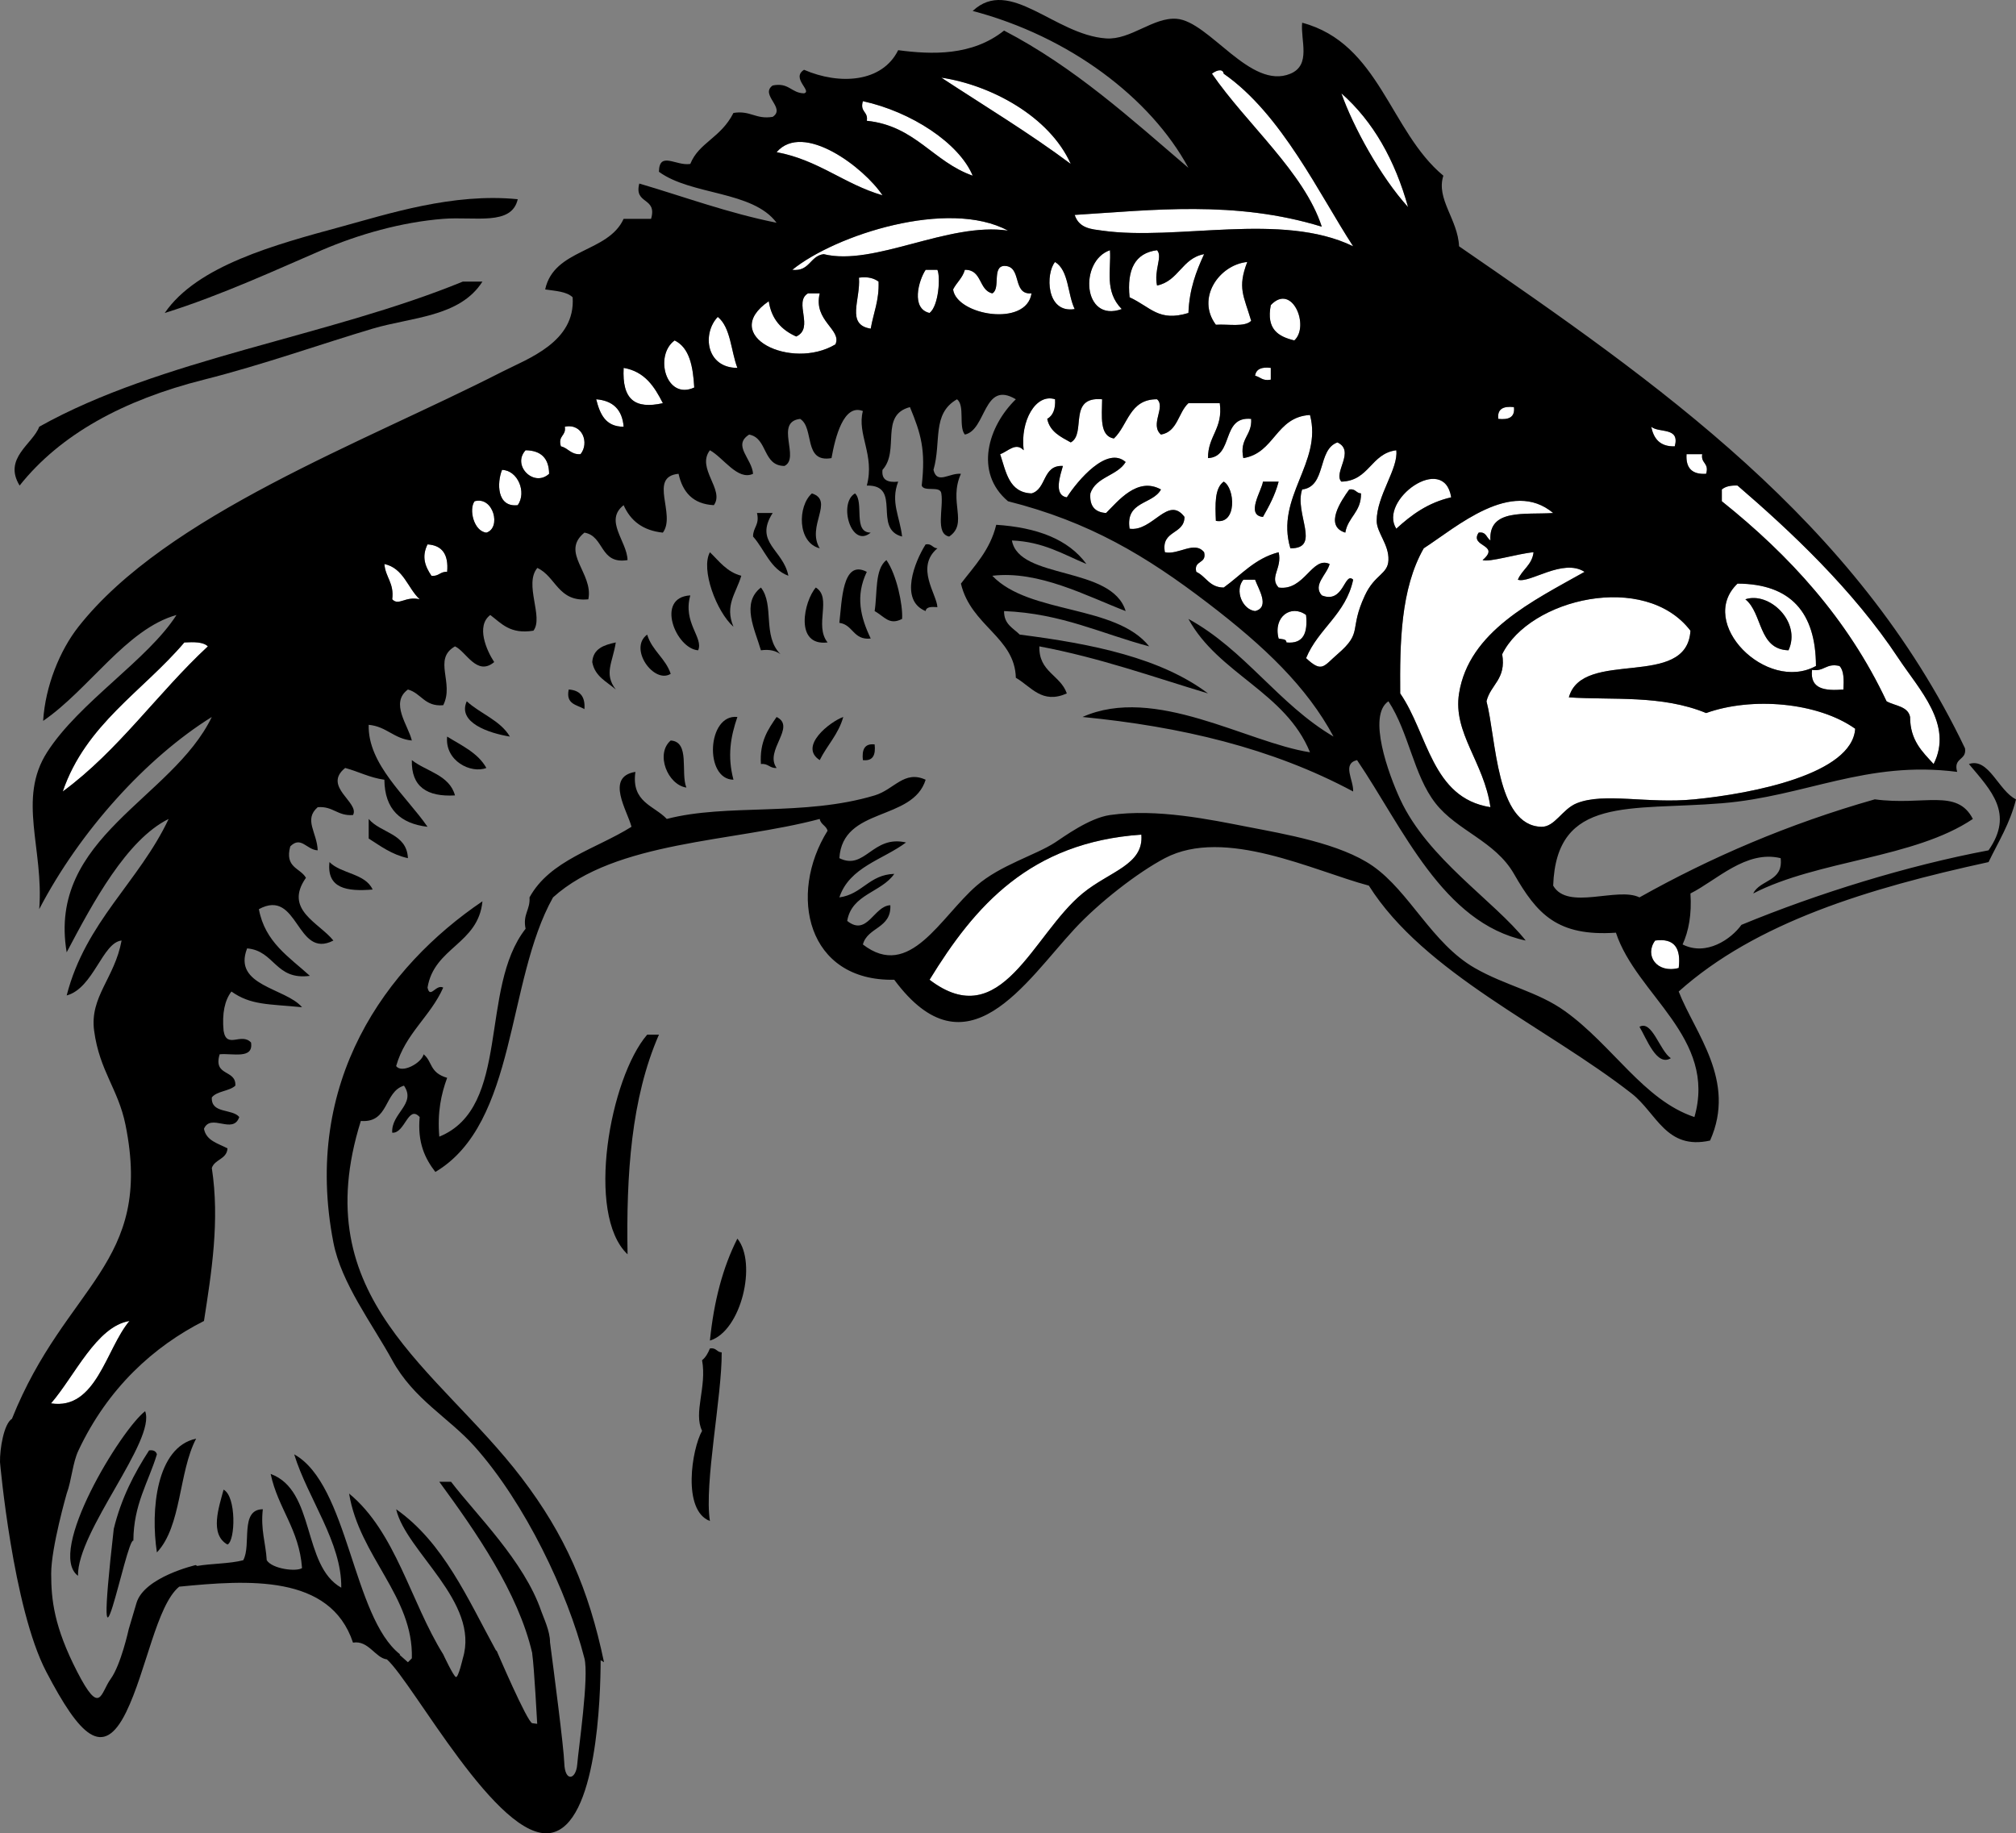<?xml version="1.0"?>
<svg xmlns:rdf="http://www.w3.org/1999/02/22-rdf-syntax-ns#" xmlns="http://www.w3.org/2000/svg" xmlns:cc="http://web.resource.org/cc/" xmlns:xlink="http://www.w3.org/1999/xlink" xmlns:dc="http://purl.org/dc/elements/1.1/" xmlns:svg="http://www.w3.org/2000/svg" id="Layer_1" xml:space="preserve" overflow="visible" viewBox="0 0 246.721 224.356" version="1.1" enable-background="new 0 0 246.721 224.356">
		<rect x="0" y="0" width="246.721" height="224.356" fill="#808080" stroke="none"/>
		<path d="m50.401 202.94l0.481-0.061c-0.174 0.01-0.337 0.02-0.481 0.06z" fill="none"/>
		<path d="m134.88 28.222c9.162 1.299 21.956-2.336 30.721 1.92-4.116-6.297-8.751-16.2-15.841-21.12-0.125-0.747-1.053-0.333-1.439 0 4.235 6.166 11.286 12.072 13.439 18.72-10.62-3.263-20.812-2.023-30.239-1.44 0.54 1.689 2.14 1.746 3.36 1.92z" fill="#fff"/>
		<path d="m115.2 9.501c5.314 3.486 10.802 6.798 15.84 10.56-2.62-5.858-9.84-9.673-15.84-10.56z" fill="#fff"/>
		<path d="m164.16 11.421c1.422 4.053 4.79 10.224 8.16 13.92-1.61-5.752-4.25-10.469-8.16-13.92z" fill="#fff"/>
		<path d="m106.08 14.781c5.942 0.618 8.101 5.02 12.96 6.72-1.654-3.979-7.507-7.829-13.44-9.12-0.4 1.357 0.68 1.244 0.48 2.4z" fill="#fff"/>
		<path d="m95.042 18.622c5.129 0.951 8.251 3.908 12.96 5.28-2.21-3.352-9.68-9.076-12.958-5.28z" fill="#fff"/>
		<path d="m54.242 26.781c3.902-0.308 8.378 0.888 9.12-2.4-7.934-0.804-15.946 1.825-21.6 3.36-8.073 2.192-17.648 4.768-21.6 10.56 6.874-2.137 14.043-5.468 19.2-7.68 4.523-1.94 9.755-3.435 14.88-3.84z"/>
		<path d="m123.36 28.222c-7.312-3.941-21.107 0.509-26.4 4.8 2.152 0.232 2.144-1.697 3.84-1.92 6.18 1.528 15.23-3.957 22.56-2.88z" fill="#fff"/>
		<path d="m135.84 30.622c-3.79 1.295-3.367 8.942 1.44 7.2-2.15-2.169-1.28-4.837-1.44-7.2z" fill="#fff"/>
		<path d="m141.6 30.622c-2.698 0.341-3.707 2.373-3.359 5.76 2.618 1.209 3.546 3.034 7.2 1.92 0.109-2.931 0.959-5.12 1.92-7.2-2.711 0.489-3.106 3.293-5.761 3.84-0.41-1.914 0.72-3.547 0-4.32z" fill="#fff"/>
		<path d="m129.12 32.062c-1.163 1.35-1.142 6.336 2.4 5.76-0.88-1.835-0.7-4.735-2.4-5.76z" fill="#fff"/>
		<path d="m148.8 39.741c1.502-0.098 3.524 0.324 4.32-0.48-0.9-3.058-1.711-4.005-0.479-7.2-3.43 0.336-6.28 4.423-3.84 7.68z" fill="#fff"/>
		<path d="m126.24 35.901c-2.444 0.204-1.086-3.394-3.36-3.36-1.504 0.095-0.401 2.799-1.44 3.36-1.692-0.387-1.23-2.93-3.36-2.88-0.281 0.999-1.009 1.551-1.44 2.4 0.42 3.16 8.98 4.652 9.6 0.48z" fill="#fff"/>
		<path d="m113.28 33.021c-0.877 1.326-1.816 4.751 0.48 5.28 1.121-0.862 1.353-4.417 0.96-5.28h-1.44z" fill="#fff"/>
		<path d="m105.12 33.981c0.214 2.693-1.634 5.757 1.44 6.24 0.327-1.913 1.046-3.434 0.96-5.76-0.56-0.402-1.28-0.633-2.4-0.48z" fill="#fff"/>
		<path d="m24.961 46.461c7.175-1.807 14.388-4.383 20.64-6.24 4.782-1.42 10.681-1.415 13.44-5.76h-2.4c-16.45 6.75-36.972 9.428-51.84 17.76-0.775 2.114-4.453 3.854-2.4 7.2 4.979-6.264 12.711-10.479 22.56-12.96z"/>
		<path d="m100.32 35.901h-1.44c-1.801 1.056 0.823 4.241-1.44 5.28-1.77-0.79-3.029-2.091-3.36-4.32-6.153 4.213 2.767 8.52 8.16 5.28 0.82-1.821-2.748-2.865-1.92-6.24z" fill="#fff"/>
		<path d="m158.4 41.662c1.917-1.744-0.269-7.106-2.88-4.32-0.58 2.985 0.95 3.849 2.88 4.32z" fill="#fff"/>
		<path d="m90.242 45.021c-0.795-2.085-0.808-4.952-2.4-6.24-1.94 2.039-1.43 6.242 2.4 6.24z" fill="#fff"/>
		<path d="m82.562 41.662c-2.53 1.833-1.063 7.362 2.4 5.76-0.149-2.572-0.572-4.869-2.4-5.76z" fill="#fff"/>
		<path d="m76.322 45.021c-0.207 3.912 1.399 5.073 4.8 4.32-1.024-2.016-2.206-3.874-4.8-4.32z" fill="#fff"/>
		<path d="m153.6 45.981c0.649 0.151 0.917 0.683 1.921 0.48v-1.44c-1.09-0.134-1.8 0.116-1.92 0.96z" fill="#fff"/>
		<path d="m170.88 55.102c-3.124 0.396-3.292 3.748-6.72 3.84-1.028-1.094 1.748-3.745-0.48-4.8-2.486 0.873-1.32 5.399-4.319 5.76-0.991 2.923 2.39 7.237-1.44 7.2-1.889-6.263 3.961-10.472 2.4-16.32-4.232 0.248-4.294 4.667-8.16 5.28-0.506-2.426 1.094-2.746 0.96-4.8-3.718-0.357-2.081 4.64-5.28 4.8-0.025-2.745 1.86-3.58 1.44-6.72h-3.84c-1.256 1.145-1.309 3.492-3.36 3.84-1.4-1.229 0.625-3.386-0.48-4.32-3.383-0.023-3.544 3.176-5.279 4.8-1.776-0.304-1.465-2.696-1.44-4.8-4.271-0.379-1.88 4.219-3.84 5.28-1.231-0.688-2.548-1.292-2.88-2.88 0.712-0.408 1.032-1.208 0.96-2.4-2.345-0.765-4.29 2.648-3.84 6.24-0.981-1.025-1.899 0.135-2.88 0.48 0.724 2.156 1.065 4.694 3.84 4.8 1.876-0.524 1.31-3.49 3.84-3.36-0.291 1.056-1.206 3.577 0.48 3.84 1.33-2.061 4.92-6.335 7.2-4.32-1.022 1.697-3.641 1.799-4.319 3.84-0.125 1.565 0.569 2.31 1.92 2.4 1.454-1.436 3.828-4.478 6.72-2.88-1.01 1.87-4.374 1.386-3.84 4.8 2.807 0.411 4.705-4.132 6.72-1.44-0.023 2.216-2.902 1.577-2.399 4.32 1.676 0.364 3.624-1.453 4.8 0 0.357 1.478-1.317 0.922-0.96 2.4 1.204 0.556 1.607 1.913 3.359 1.92 2.143-1.537 3.797-3.563 6.721-4.32 0.467 1.966-1.188 3.075 0 4.32 3.176 0.446 4.081-3.904 6.239-2.88-0.318 1.289-2.107 2.551-0.96 3.84 2.715 1.091 2.756-2.972 3.841-1.92-0.894 4.227-4.266 5.976-5.761 9.6 1.967 1.841 2.141 0.982 3.84-0.48 3.185-2.74 1.355-2.902 3.36-7.2 1.213-2.601 2.808-2.565 2.88-4.32 0.079-1.91-1.438-3.361-1.439-4.8 0-3.097 2.69-6.403 2.4-8.64zm-22.08 8.639c-0.079-1.999-0.166-4.006 0.96-4.8 1.39 0.782 1.65 5.287-0.96 4.8zm5.76-0.479c-2.18-0.216-0.103-3.309 0-4.32h1.92c-0.43 1.651-1.17 2.992-1.92 4.32zm10.08 1.92c-2.642-0.814-0.483-3.94 0.479-5.28 0.775-0.135 0.826 0.454 1.44 0.48 0.05 2.287-1.6 2.879-1.92 4.8z" fill="#fff"/>
		<path d="m72.961 48.861c0.457 1.784 1.114 3.366 3.36 3.36-0.167-2.072-1.287-3.192-3.36-3.36z" fill="#fff"/>
		<path d="m185.28 49.821c-1.256-0.135-2.064 0.175-1.92 1.44 1.26 0.136 2.07-0.175 1.92-1.44z" fill="#fff"/>
		<path d="m69.122 52.222c0.196 1.156-0.877 1.043-0.48 2.4 0.914 0.206 1.206 1.034 2.4 0.96 1.102-1.343 0.264-3.819-1.92-3.36z" fill="#fff"/>
		<path d="m204.96 54.622c0.654-2.415-1.933-1.587-2.88-2.4 0.3 1.46 1.07 2.453 2.88 2.4z" fill="#fff"/>
		<path d="m64.321 55.102c-1.707 1.86 1.02 4.587 2.88 2.88-0.023-1.897-0.983-2.857-2.88-2.88z" fill="#fff"/>
		<path d="m208.8 57.981c0.397-1.356-0.676-1.244-0.479-2.4h-1.92c-0.11 1.71 0.69 2.51 2.4 2.4z" fill="#fff"/>
		<path d="m61.441 57.501c-0.631 1.554-0.663 4.615 1.92 4.32 1.117-1.586 0.008-4.264-1.92-4.32z" fill="#fff"/>
		<path d="m170.88 64.702c1.84-1.681 3.855-3.185 6.721-3.84-0.87-5.499-8.95 0.338-6.72 3.84z" fill="#fff"/>
		<path d="m149.76 58.941c-1.126 0.794-1.039 2.801-0.96 4.8 2.61 0.487 2.35-4.018 0.96-4.8z"/>
		<path d="m154.56 63.262c0.752-1.328 1.49-2.669 1.92-4.32h-1.92c-0.1 1.011-2.18 4.103 0 4.32z"/>
		<path d="m230.88 85.821c1.024 0.576 2.614 0.586 2.88 1.92 0.004 2.876 1.504 4.256 2.881 5.76 2.438-4.831-1.765-9.096-4.32-12.96-5.568-8.42-13.29-15.625-19.68-21.12-0.837-0.036-1.493 0.107-1.921 0.48v1.44c8.27 6.611 15.4 14.366 20.16 24.48z" fill="#fff"/>
		<path d="m165.12 59.901c-0.963 1.34-3.121 4.466-0.479 5.28 0.319-1.92 1.967-2.513 1.92-4.8-0.61-0.026-0.66-0.615-1.44-0.48z"/>
		<path d="m99.361 60.381c-1.752 1.542-1.807 6.017 0.96 6.72-1.673-2.701 1.83-5.814-0.959-6.72z"/>
		<path d="m106.56 65.182c-2.229-0.011-0.769-3.711-1.92-4.8-2.08 1.182-0.47 6.792 1.92 4.8z"/>
		<path d="m58.082 61.341c-0.724 0.964-0.117 3.671 1.44 3.84 1.853-0.564 0.875-4.486-1.44-3.84z" fill="#fff"/>
		<path d="m178.56 84.861c1.206-7.593 9.062-11.333 15.359-14.88-2.658-1.709-6.737 1.468-8.16 0.96 0.517-1.244 1.736-1.785 1.92-3.36-1.928 0.167-5.433 1.265-6.239 0.96 2.282-1.94-1.658-1.59-0.48-3.36 0.943-0.144 0.952 0.648 1.44 0.96-0.249-3.929 4.231-3.128 7.68-3.36-5.105-4.275-11.827 1.729-15.84 4.32-2.844 4.979-2.926 11.613-2.88 17.76 3.402 4.917 3.84 12.8 11.04 13.92-0.78-5.503-4.61-9.079-3.84-13.92z" fill="#fff"/>
		<path d="m96.481 70.461c-0.618-3.208-4.24-4.062-1.92-7.68h-1.92c0.347 1.467-0.491 1.75-0.48 2.88 1.433 1.609 2.099 3.982 4.32 4.8z"/>
		<path d="m121.92 64.222c-0.744 3.096-2.659 5.021-4.32 7.2 1.219 5.173 6.6 6.553 6.72 11.52 1.905 1.111 3.196 3.264 6.24 1.92-0.777-2.263-3.457-2.624-3.36-5.76 7.405 1.394 13.876 3.724 20.64 5.76-5.746-4.333-14.093-6.067-23.04-7.2-0.803-0.798-1.943-1.257-1.92-2.88 7.071 0.289 11.938 2.783 17.76 4.32-4.12-5.16-14.673-3.887-19.2-8.64 5.68-0.681 11.56 2.492 16.32 4.32-1.695-5.57-13.062-3.807-13.92-8.64 3.847 0.153 6.293 1.707 9.12 2.88-2.23-3.052-6.09-4.472-11.04-4.8z"/>
		<path d="m52.321 66.622c-0.742 1.508-0.307 2.678 0.48 3.84 0.908 0.107 1.059-0.541 1.92-0.48 0.19-2.11-0.589-3.251-2.4-3.36z" fill="#fff"/>
		<path d="m114.72 67.102c-0.614-0.026-0.665-0.615-1.44-0.48-1.324 2.082-3.251 6.848 0 8.16 0.081-0.559 0.759-0.521 1.44-0.48-0.07-1.586-2.74-4.881 0-7.2z"/>
		<path d="m86.881 67.582c-1.152 2.082 0.806 7.294 2.88 9.12-1.103-2.655 0.323-4.074 0.96-6.24-1.776-0.463-2.7-1.781-3.84-2.88z"/>
		<path d="m110.4 75.741c0.114-1.662-0.665-5.429-1.92-7.2-1.441 1.119-1.093 4.026-1.44 6.24 1.24 0.705 1.79 1.77 3.36 0.96z"/>
		<path d="m47.042 69.021c0.122 1.639 1.214 2.306 0.96 4.32 0.803 0.848 1.608-0.426 3.36 0-1.487-1.393-1.959-3.801-4.32-4.32z" fill="#fff"/>
		<path d="m106.56 78.142c-1.245-2.608-1.901-5.197-0.48-8.16-3.012-1.579-3.037 3.572-3.36 6.24 1.7 0.223 1.69 2.152 3.84 1.92z"/>
		<path d="m152.16 70.941c-1.094 1.334-0.105 3.66 1.439 3.84 1.888-0.461 0.363-2.795 0-3.84h-1.44z" fill="#fff"/>
		<path d="m212.64 71.421c-5.023 4.795 3.545 13.401 9.6 10.08-0.02-6.537-3.07-10.051-9.6-10.08zm6.24 8.161c-3.732-0.107-3.143-4.537-5.279-6.24 2.91-0.98 6.89 2.753 5.28 6.24z" fill="#fff"/>
		<path d="m93.122 79.582c1.113-0.153 1.843 0.077 2.4 0.48-2.258-2.242-0.715-6.025-2.4-8.16-2.449 1.903-0.748 5.103 0 7.68z"/>
		<path d="m99.841 71.901c-1.45 1.65-2.66 7.208 1.44 6.72-1.673-2.096 0.58-5.469-1.439-6.72z"/>
		<path d="m85.441 79.582c0.686-1.547-1.91-3.369-0.96-6.72-4.312 0.238-1.772 6.537 0.96 6.72z"/>
		<path d="m207.36 97.821c7.122-0.697 19.31-3.09 19.68-8.64-4.583-3.251-12.656-3.927-18.24-1.92-5.442-2.248-11.44-1.562-16.8-1.92 1.649-6.03 14.454-0.906 14.88-8.16-5.585-7.288-19.699-3.923-23.04 2.88 0.519 3.079-1.426 3.694-1.92 5.76 1.203 4.562 1.158 15.23 6.721 15.36 1.64 0.038 2.54-2.163 4.319-2.88 3.38-1.358 8.61 0.088 14.4-0.479z" fill="#fff"/>
		<path d="m213.6 73.341c2.137 1.704 1.547 6.133 5.279 6.24 1.61-3.486-2.37-7.219-5.28-6.24z"/>
		<path d="m159.84 75.262c-1.811-1.342-4.063 0.194-3.359 2.88 0.372 0.107 0.946 0.013 0.96 0.48 2.13 0.211 2.61-1.228 2.4-3.36z" fill="#fff"/>
		<path d="m82.082 82.461c-0.642-1.918-2.285-2.835-2.88-4.8-2.321 1.693 0.836 6.088 2.88 4.8z"/>
		<path d="m22.562 78.622c-5.07 5.97-12.068 10.012-14.88 18.24 6.826-5.013 11.619-12.061 17.76-17.76-0.568-0.553-1.697-0.544-2.88-0.48z" fill="#fff"/>
		<path d="m72.481 81.021c0.315 1.765 1.77 2.391 2.88 3.36-1.491-1.939-0.377-3.312 0-5.76-1.451 0.309-2.77 0.751-2.88 2.4z"/>
		<path d="m225.6 84.381c0.062-1.183 0.072-2.312-0.48-2.88-1.665-0.385-1.845 0.715-3.36 0.48-0.28 2.362 1.58 2.582 3.84 2.4z" fill="#fff"/>
		<path d="m69.602 84.381c-0.393 1.833 1.021 1.858 1.92 2.4 0.124-1.565-0.57-2.31-1.92-2.4z"/>
		<path d="m57.122 85.821c-1.171 2.604 2.706 3.903 5.28 4.32-1.193-2.007-3.614-2.786-5.28-4.32z"/>
		<path d="m89.762 95.421c-0.762-2.886-0.357-5.245 0.48-7.68-3.715-0.395-4.076 7.642-0.48 7.68z"/>
		<path d="m95.042 87.742c-1.047 1.513-2.099 3.021-1.92 5.76 0.908-0.107 1.059 0.541 1.92 0.48-1.546-2.125 2.458-5.028 0-6.24z"/>
		<path d="m100.32 93.021c0.899-1.82 2.289-3.151 2.88-5.28-1.63 0.578-5.492 3.606-2.88 5.28z"/>
		<path d="m59.521 93.981c-1.028-1.852-3.023-2.737-4.8-3.84-0.297 2.99 2.926 4.572 4.8 3.84z"/>
		<path d="m84.001 96.381c-0.737-1.823 0.488-5.608-1.92-5.76-1.902 1.634-0.371 5.429 1.92 5.76z"/>
		<path d="m105.6 93.021c1.265 0.145 1.575-0.665 1.44-1.92-1.26-0.144-1.57 0.665-1.44 1.92z"/>
		<path d="m55.682 97.341c-0.682-2.518-3.486-2.914-5.28-4.32-0.088 3.288 1.887 4.513 5.28 4.32z"/>
		<path d="m45.122 100.22v2.4c1.468 0.932 2.831 1.969 4.8 2.4-0.138-3.06-3.348-3.05-4.8-4.8z"/>
		<path d="m113.76 119.9c8.8 6.714 12.608-5.535 18.72-10.56 3.319-2.729 7.514-3.495 7.199-7.2-13.62 0.94-20.39 8.73-25.92 17.76z" fill="#fff"/>
		<path d="m45.602 108.86c-0.894-1.985-3.847-1.913-5.28-3.36-0.359 3.24 2.136 3.62 5.28 3.36z"/>
		<path d="m202.56 115.1c-1.342 1.812 0.193 4.063 2.88 3.36 0.29-2.36-0.46-3.69-2.88-3.36z" fill="#fff"/>
		<path d="m204.48 129.5c-1.361-0.895-2.302-4.72-3.84-3.841 0.86 1.4 2.1 4.92 3.84 3.84z"/>
		<path d="m79.202 126.62c-4.549 5.28-7.585 21.986-2.4 26.881-0.171-9.737 0.438-19.097 3.84-26.881h-1.44z"/>
		<path d="m86.881 164.06c3.844-1.173 5.797-9.503 3.36-12.479-1.78 3.5-2.879 7.68-3.36 12.48z"/>
		<path d="m6.242 171.74c5.544 0.862 6.727-6.682 9.6-10.08-4.032 0.65-6.692 6.72-9.6 10.08z" fill="#fff"/>
		<path d="m86.881 165.02c-0.232 0.567-0.512 1.088-0.96 1.44 0.605 3.297-1.086 6.411 0 8.64-1.255 2.223-2.464 9.733 0.96 11.04-0.726-4.541 1.492-15.333 1.44-20.64-0.613-0.02-0.664-0.61-1.44-0.48z"/>
		<path d="m17.762 172.7c-2.941 2.245-12.124 17.241-8.218 20.146-0.099-5.48 9.585-16.57 8.218-20.15z"/>
		<path d="m19.202 189.98c3.036-3.204 2.651-9.829 4.8-13.92-4.892 1.03-5.585 8.81-4.8 13.92z"/>
		<path d="m18.242 177.5c-1.825 2.814-3.409 5.87-4.32 9.6-2.69 23.743 1.551 1.009 2.4 1.44 0.025-4.455 1.837-7.124 2.88-10.561-0.106-0.37-0.403-0.56-0.96-0.48z"/>
		<path d="m27.361 182.3c-0.553 2.097-1.761 5.469 0.48 6.72 0.975-0.45 1.097-5.91-0.48-6.72z"/>
		<path d="m106.56 40.222c0.327-1.913 1.046-3.434 0.96-5.76-0.557-0.403-1.287-0.633-2.4-0.48 0.22 2.692-1.63 5.757 1.44 6.24z" fill="none"/>
		<path d="m113.76 38.301c1.121-0.862 1.353-4.417 0.96-5.28h-1.44c-0.88 1.327-1.82 4.751 0.48 5.28z" fill="none"/>
		<path d="m126.24 35.901c-2.444 0.204-1.086-3.394-3.36-3.36-1.504 0.095-0.401 2.799-1.44 3.36-1.692-0.387-1.23-2.93-3.36-2.88-0.281 0.999-1.009 1.551-1.44 2.4 0.42 3.16 8.98 4.652 9.6 0.48z" fill="none"/>
		<path d="m153.6 74.781c1.888-0.461 0.363-2.795 0-3.84h-1.439c-1.09 1.334-0.1 3.66 1.44 3.84z" fill="none"/>
		<path d="m123.36 28.222c-7.312-3.941-21.107 0.509-26.4 4.8 2.152 0.232 2.144-1.697 3.84-1.92 6.18 1.528 15.23-3.957 22.56-2.88z" fill="none"/>
		<path d="m164.16 11.421c1.422 4.053 4.79 10.224 8.16 13.92-1.61-5.752-4.25-10.469-8.16-13.92z" fill="none"/>
		<path d="m153.6 45.981c0.649 0.151 0.917 0.683 1.921 0.48v-1.44c-1.09-0.134-1.8 0.116-1.92 0.96z" fill="none"/>
		<path d="m158.4 41.662c1.917-1.744-0.269-7.106-2.88-4.32-0.58 2.985 0.95 3.849 2.88 4.32z" fill="none"/>
		<path d="m156.48 78.142c0.372 0.107 0.946 0.013 0.96 0.48 2.132 0.211 2.612-1.228 2.399-3.36-1.81-1.342-4.06 0.194-3.36 2.88z" fill="none"/>
		<path d="m135.84 30.622c-3.79 1.295-3.367 8.942 1.44 7.2-2.15-2.169-1.28-4.837-1.44-7.2z" fill="none"/>
		<path d="m148.8 39.741c1.502-0.098 3.524 0.324 4.32-0.48-0.9-3.058-1.711-4.005-0.479-7.2-3.43 0.336-6.28 4.423-3.84 7.68z" fill="none"/>
		<path d="m141.6 30.622c-2.698 0.341-3.707 2.373-3.359 5.76 2.618 1.209 3.546 3.034 7.2 1.92 0.109-2.931 0.959-5.12 1.92-7.2-2.711 0.489-3.106 3.293-5.761 3.84-0.41-1.914 0.72-3.547 0-4.32z" fill="none"/>
		<path d="m225.6 84.381c0.062-1.183 0.072-2.312-0.48-2.88-1.665-0.385-1.845 0.715-3.36 0.48-0.28 2.362 1.58 2.582 3.84 2.4z" fill="none"/>
		<path d="m230.88 85.821c1.024 0.576 2.614 0.586 2.88 1.92 0.004 2.876 1.504 4.256 2.881 5.76 2.438-4.831-1.765-9.096-4.32-12.96-5.568-8.42-13.29-15.625-19.68-21.12-0.837-0.036-1.493 0.107-1.921 0.48v1.44c8.27 6.611 15.4 14.366 20.16 24.48z" fill="none"/>
		<path d="m22.562 78.622c-5.07 5.97-12.068 10.012-14.88 18.24 6.826-5.013 11.619-12.061 17.76-17.76-0.568-0.553-1.697-0.544-2.88-0.48z" fill="none"/>
		<path d="m212.64 71.421c-5.023 4.795 3.545 13.401 9.6 10.08-0.02-6.537-3.07-10.051-9.6-10.08z" fill="none"/>
		<path d="m171.36 84.861c3.402 4.917 3.84 12.8 11.04 13.92-0.776-5.503-4.609-9.08-3.84-13.92 1.206-7.593 9.062-11.333 15.359-14.88-2.658-1.709-6.737 1.468-8.16 0.96 0.517-1.244 1.736-1.785 1.92-3.36-1.928 0.167-5.433 1.265-6.239 0.96 2.282-1.94-1.658-1.59-0.48-3.36 0.943-0.144 0.952 0.648 1.44 0.96-0.249-3.929 4.231-3.128 7.68-3.36-5.105-4.275-11.827 1.729-15.84 4.32-2.84 4.98-2.92 11.614-2.88 17.76z" fill="none"/>
		<path d="m170.88 55.102c-3.124 0.396-3.292 3.748-6.72 3.84-1.028-1.094 1.748-3.745-0.48-4.8-2.486 0.873-1.32 5.399-4.319 5.76-0.991 2.923 2.39 7.237-1.44 7.2-1.889-6.263 3.961-10.472 2.4-16.32-4.232 0.248-4.294 4.667-8.16 5.28-0.506-2.426 1.094-2.746 0.96-4.8-3.718-0.357-2.081 4.64-5.28 4.8-0.025-2.745 1.86-3.58 1.44-6.72h-3.84c-1.256 1.145-1.309 3.492-3.36 3.84-1.4-1.229 0.625-3.386-0.48-4.32-3.383-0.023-3.544 3.176-5.279 4.8-1.776-0.304-1.465-2.696-1.44-4.8-4.271-0.379-1.88 4.219-3.84 5.28-1.231-0.688-2.548-1.292-2.88-2.88 0.712-0.408 1.032-1.208 0.96-2.4-2.345-0.765-4.29 2.648-3.84 6.24-0.981-1.025-1.899 0.135-2.88 0.48 0.724 2.156 1.065 4.694 3.84 4.8 1.876-0.524 1.31-3.49 3.84-3.36-0.291 1.056-1.206 3.577 0.48 3.84 1.33-2.061 4.92-6.335 7.2-4.32-1.022 1.697-3.641 1.799-4.319 3.84-0.125 1.565 0.569 2.31 1.92 2.4 1.454-1.436 3.828-4.478 6.72-2.88-1.01 1.87-4.374 1.386-3.84 4.8 2.807 0.411 4.705-4.132 6.72-1.44-0.023 2.216-2.902 1.577-2.399 4.32 1.676 0.364 3.624-1.453 4.8 0 0.357 1.478-1.317 0.922-0.96 2.4 1.204 0.556 1.607 1.913 3.359 1.92 2.143-1.537 3.797-3.563 6.721-4.32 0.467 1.966-1.188 3.075 0 4.32 3.176 0.446 4.081-3.904 6.239-2.88-0.318 1.289-2.107 2.551-0.96 3.84 2.715 1.091 2.756-2.972 3.841-1.92-0.894 4.227-4.266 5.976-5.761 9.6 1.967 1.841 2.141 0.982 3.84-0.48 3.185-2.74 1.355-2.902 3.36-7.2 1.213-2.601 2.808-2.565 2.88-4.32 0.079-1.91-1.438-3.361-1.439-4.8 0-3.097 2.69-6.403 2.4-8.64z" fill="none"/>
		<path d="m170.88 64.702c1.84-1.681 3.855-3.185 6.721-3.84-0.87-5.499-8.95 0.338-6.72 3.84z" fill="none"/>
		<path d="m208.8 57.981c0.397-1.356-0.676-1.244-0.479-2.4h-1.92c-0.11 1.71 0.69 2.51 2.4 2.4z" fill="none"/>
		<path d="m204.96 54.622c0.654-2.415-1.933-1.587-2.88-2.4 0.3 1.46 1.07 2.453 2.88 2.4z" fill="none"/>
		<path d="m183.84 80.062c0.519 3.079-1.426 3.694-1.92 5.76 1.203 4.562 1.158 15.23 6.721 15.36 1.64 0.038 2.54-2.163 4.319-2.88 3.374-1.359 8.612 0.087 14.4-0.48 7.122-0.697 19.31-3.09 19.68-8.64-4.583-3.251-12.656-3.927-18.24-1.92-5.442-2.248-11.44-1.562-16.8-1.92 1.649-6.03 14.454-0.906 14.88-8.16-5.58-7.286-19.7-3.921-23.04 2.882z" fill="none"/>
		<path d="m185.28 49.821c-1.256-0.135-2.064 0.175-1.92 1.44 1.26 0.136 2.07-0.175 1.92-1.44z" fill="none"/>
		<path d="m54.722 69.981c0.189-2.11-0.59-3.25-2.4-3.36-0.742 1.508-0.307 2.678 0.48 3.84 0.907 0.108 1.058-0.541 1.92-0.48z" fill="none"/>
		<path d="m134.88 28.222c9.162 1.299 21.956-2.336 30.721 1.92-4.116-6.297-8.751-16.2-15.841-21.12-0.125-0.747-1.053-0.333-1.439 0 4.235 6.166 11.286 12.072 13.439 18.72-10.62-3.263-20.812-2.023-30.239-1.44 0.54 1.689 2.14 1.746 3.36 1.92z" fill="none"/>
		<path d="m48.001 73.341c0.803 0.848 1.608-0.426 3.36 0-1.486-1.393-1.958-3.801-4.32-4.32 0.122 1.639 1.214 2.307 0.96 4.32z" fill="none"/>
		<path d="m63.361 61.821c1.117-1.586 0.007-4.264-1.92-4.32-0.63 1.555-0.663 4.615 1.92 4.32z" fill="none"/>
		<path d="m59.521 65.182c1.854-0.565 0.876-4.487-1.44-3.84-0.724 0.964-0.117 3.671 1.44 3.84z" fill="none"/>
		<path d="m67.202 57.981c-0.024-1.896-0.984-2.856-2.88-2.88-1.707 1.861 1.019 4.587 2.88 2.88z" fill="none"/>
		<path d="m202.56 115.1c-1.342 1.812 0.193 4.063 2.88 3.36 0.29-2.36-0.46-3.69-2.88-3.36z" fill="none"/>
		<path d="m185.28 106.94c-2.31-4.023-6.968-5.269-9.601-8.64-2.699-3.457-3.232-8.615-5.76-12.48-2.604 1.742 0.013 8.917 1.44 12 3.38 7.3 11.508 12.413 15.359 17.28-10.171-2.15-15.016-13.784-20.64-22.08-1.875 0.452-0.408 2.421-0.479 3.84-9.941-5.331-21.126-7.949-33.12-9.12 8.852-3.948 20.134 3.141 27.84 4.32-3.014-7.387-11.212-9.589-14.88-16.32 6.925 3.795 11.01 10.43 17.76 14.4-3.279-6.101-8.431-11.018-15.36-16.32-7.584-5.803-14.527-9.971-24.479-12.48-4.205-3.552-2.395-9.229 0.96-12.48-3.995-2.383-3.586 3.766-6.24 4.32-0.798-0.962 0.04-3.561-0.96-4.32-3.117 1.781-1.882 5.197-2.88 8.64 0.437 1.823 1.929 0.351 3.36 0.48-1.561 3.439 0.938 6.068-1.44 7.68-1.74-0.34-0.662-3.499-0.96-5.28-0.123-0.997-2.109-0.131-2.4-0.96 0.501-4.384-0.09-6.326-1.44-9.6-3.755 0.976-1.2 5.301-3.36 7.68-0.145 1.265 0.665 1.575 1.92 1.44-0.958 2.51 0.188 4.209 0.48 6.72-3.652-0.934 0.054-6.326-4.32-6.24 1.009-3.729-1.234-6.272-0.48-9.12-2.361-0.929-3.387 3.222-3.84 5.76-3.493 0.612-2.06-3.701-3.84-4.8-3.181 0.376 0.046 4.819-1.92 5.76-2.701-0.02-2.026-3.414-4.32-3.84-2.084 1.327 0.351 2.932 0.48 4.8-1.881 0.88-3.632-1.983-5.28-2.88-1.704 2.21 1.851 4.843 0.48 6.72-2.584-0.135-3.822-1.618-4.32-3.84-3.741 0.358-0.263 4.986-1.92 7.2-2.465-0.255-3.969-1.472-4.8-3.36-2.417 1.895 0.417 4.395 0.48 6.72-3.439 0.559-2.809-2.952-5.28-3.36-2.991 2.438 1.142 4.966 0.48 8.16-3.725 0.365-3.938-2.782-6.24-3.84-1.674 1.998 0.802 6.024-0.48 7.68-2.861 0.461-3.91-0.891-5.28-1.92-1.78 1.339-0.452 4.35 0.48 5.76-2.134 1.79-3.451-1.331-4.8-1.92-2.755 1.575-0.044 4.467-1.44 7.2-2.286 0.207-2.681-1.479-4.32-1.92-2.236 1.636 0.048 4.391 0.48 6.24-2.198-0.202-3.082-1.718-5.28-1.92-0.138 4.82 4.644 8.765 7.2 12.48-3.291-0.39-5.248-2.112-5.28-5.76-1.826-0.254-3.158-1.002-4.8-1.44-2.82 2.277 1.81 4.22 0.96 5.76-1.909 0.148-2.411-1.109-4.32-0.96-1.752 1.531-0.079 3.079 0 5.28-1.355-0.049-2.039-1.809-3.36-0.48-0.705 2.625 1.225 2.616 1.92 3.84-2.744 3.913 1.606 5.484 3.36 7.68-4.576 2.357-4.256-6.485-9.12-3.84 0.748 4.052 3.73 5.869 6.24 8.16-4.248 0.568-4.284-3.076-7.68-3.36-1.801 4.601 4.715 4.826 6.72 7.2-4.163-0.408-6.248-0.235-8.64-1.92-0.83 1.09-1.158 2.682-0.96 4.8 0.374 2.287 2.17 0.169 3.36 1.439 0.321 2.081-2.228 1.293-3.84 1.44-0.833 2.753 2.031 1.81 1.92 3.84-0.745 0.694-2.24 0.641-2.88 1.44-0.106 2.026 2.494 1.346 3.36 2.399-0.762 2.21-3.483-0.523-4.32 1.44 0.279 1.48 1.735 1.784 2.88 2.399-0.09 1.35-1.566 1.314-1.92 2.4 0.991 6.456-0.046 12.826-0.96 18.72-6.162 3.117-11.756 8.199-15.36 15.841-0.729 1.546-0.825 3.616-1.44 5.279 0 0-1.899 6.601-1.899 9.793s0.348 6.504 3.185 12.018c2.837 5.513 2.838 2.611 4.099 0.87 1.26-1.741 2.208-6.094 2.208-6.094s0 0 0.946-3.192 7.251-4.643 7.251-4.643 0.073 0.041 0.178 0.106c1.803-0.308 3.958-0.264 5.633-0.698 1.04-1.84-0.458-6.218 2.4-6.24-0.287 2.527 0.356 4.124 0.48 6.24 0.665 1.061 3.603 1.438 4.32 0.96-0.348-4.772-2.947-7.292-3.84-11.52 5.512 2.008 3.829 11.211 8.64 13.92 0.08-5.523-4.104-10.935-5.76-16.32 6.652 3.7 7.132 19.916 12.96 24.48-0.024 0.02-0.045 0.03-0.069 0.048l1.028 0.915 0.48-0.483c0.206-7.588-6.418-12.444-7.68-20.16 5.71 4.689 7.529 13.271 11.52 19.681 0 0 1.255 2.695 1.556 2.771s0.844-2.291 0.844-2.291c2.105-6.896-6.973-13.067-8.16-18.24 5.785 4.062 8.75 10.941 12.231 17.305l0.058-0.013s3.767 8.815 4.37 8.891 0.603 0.075 0.603 0.075-0.377-7.007-0.603-8.514c-0.007-0.047-0.005-0.092-0.007-0.138-1.721-7.437-6.939-14.914-11.371-20.966h1.44c3.052 4 8.925 9.674 11.04 15.84 0.256 0.746 1.08 2.431 1.067 3.789 0.419 3.171 1.687 12.862 1.749 14.81 0.075 2.336 1.431 2.035 1.582 0.151s1.461-10.761 0.881-12.99c-2.066-8.078-7.248-18.982-13.44-25.92-3.166-3.547-7.445-5.749-10.08-10.56-2.436-4.447-6.227-9.396-7.2-14.4-3.828-19.693 6.431-33.76 18.24-41.76-0.508 5.252-5.905 5.614-6.72 10.56 0.316 1.438 1.026-0.459 1.92 0-1.571 3.55-4.632 5.608-5.76 9.601 0.683 0.96 3.122-0.367 3.36-1.44 1.101 0.892 0.695 2.251 2.88 2.88-0.73 1.99-1.215 4.226-0.96 7.2 8.815-3.586 4.836-18.152 10.56-25.44-0.369-1.809 0.586-2.294 0.48-3.84 2.494-4.546 8.154-5.926 12.48-8.64-0.493-1.954-3.25-6.117 0.48-6.72-0.534 3.734 2.291 4.109 3.84 5.76 7.363-1.926 16.734-0.266 25.44-2.88 2.404-0.722 3.598-3.125 6.24-1.92-1.592 5.128-10.163 3.278-10.56 9.6 3.141 1.561 4.058-2.879 8.16-1.92-2.839 2.12-6.923 2.997-8.16 6.72 2.818-0.381 3.621-2.779 6.72-2.88-1.561 2.279-5.212 2.468-5.76 5.76 2.458 1.956 3.256-1.847 5.28-1.92 0.134 2.854-2.787 2.653-3.36 4.8 5.73 4.433 9.484-3.352 13.92-7.199 2.898-2.515 7.181-3.714 9.6-5.28 1-0.648 4.158-2.994 6.72-3.36 5.743-0.822 12.326 0.57 16.801 1.44 4.525 0.88 11.392 2.034 15.359 4.8 4.509 3.143 7.238 9.472 12.48 12.48 3.778 2.168 7.71 2.891 11.04 5.279 5.868 4.212 9.629 10.887 15.84 12.96 2.804-9.729-7.094-14.952-9.601-22.56-7.2 0.46-9.67-2.32-12.48-7.22z" fill="none"/>
		<path d="m8.162 182.78c-0.791-0.406-1.613-0.781-2.442-1.149l2.442 1.15z" fill="none"/>
		<path d="m15.841 161.66c-4.031 0.651-6.691 6.718-9.6 10.08 5.545 0.86 6.727-6.68 9.6-10.08z" fill="none"/>
		<path d="m113.76 119.9c8.8 6.714 12.608-5.535 18.72-10.56 3.319-2.729 7.514-3.495 7.199-7.2-13.62 0.94-20.39 8.73-25.92 17.76z" fill="none"/>
		<path d="m115.2 9.501c5.314 3.486 10.802 6.798 15.84 10.56-2.62-5.858-9.84-9.673-15.84-10.56z" fill="none"/>
		<path d="m95.042 18.622c5.129 0.951 8.251 3.908 12.96 5.28-2.21-3.352-9.68-9.076-12.958-5.28z" fill="none"/>
		<path d="m68.642 54.622c0.914 0.206 1.206 1.034 2.4 0.96 1.102-1.342 0.264-3.818-1.92-3.36 0.196 1.156-0.877 1.043-0.48 2.4z" fill="none"/>
		<path d="m102.24 42.142c0.821-1.822-2.75-2.865-1.92-6.24h-1.44c-1.801 1.056 0.823 4.241-1.44 5.28-1.77-0.79-3.029-2.091-3.36-4.32-6.152 4.213 2.769 8.519 8.16 5.28z" fill="none"/>
		<path d="m129.12 32.062c-1.163 1.35-1.142 6.336 2.4 5.76-0.88-1.835-0.7-4.735-2.4-5.76z" fill="none"/>
		<path d="m106.08 14.781c5.942 0.618 8.101 5.02 12.96 6.72-1.654-3.979-7.507-7.829-13.44-9.12-0.4 1.357 0.68 1.244 0.48 2.4z" fill="none"/>
		<path d="m90.242 45.021c-0.795-2.085-0.808-4.952-2.4-6.24-1.94 2.039-1.43 6.242 2.4 6.24z" fill="none"/>
		<path d="m81.122 49.341c-1.024-2.016-2.206-3.874-4.8-4.32-0.207 3.913 1.399 5.073 4.8 4.32z" fill="none"/>
		<path d="m76.322 52.222c-0.168-2.073-1.288-3.193-3.36-3.36 0.456 1.783 1.114 3.365 3.36 3.36z" fill="none"/>
		<path d="m84.961 47.421c-0.148-2.572-0.571-4.869-2.4-5.76-2.53 1.834-1.063 7.362 2.4 5.76z" fill="none"/>
		<path d="m246.72 97.821c-2.124-1.018-3.341-5.158-5.76-4.32 2.717 3.238 5.542 6.049 2.4 10.56-9.891 1.86-20.909 5.264-30.24 9.12-1.249 1.742-4.3 3.867-7.2 2.399 0.749-1.65 1.127-3.673 0.96-6.239 3.198-1.606 6.806-5.349 11.04-4.32 0.342 2.902-2.522 2.597-3.359 4.32 7.911-4.088 19.711-4.289 26.88-9.12-1.934-3.772-6.005-1.59-12-2.4-10.591 3.01-20.089 7.112-28.8 12-2.689-1.331-8.789 1.657-10.561-1.439 0.395-11.037 9.401-9.162 20.64-10.081 10.238-0.836 17.713-5.275 28.801-3.84-0.514-1.793 1.191-1.368 0.96-2.88-13.297-27.823-37.57-44.669-61.92-61.44-0.142-3.302-2.842-5.781-1.92-8.64-6.56-5.441-7.806-16.195-17.28-18.72-0.22 2.138 1.137 5.168-1.44 6.24-4.894 2.035-9.913-6.405-13.92-6.72-2.871-0.226-5.618 2.612-8.64 2.4-6.309-0.442-11.785-7.61-16.32-3.36 11.775 3.106 21.737 10.582 26.4 19.2-7.076-6.044-13.932-12.309-22.561-16.8-3.911 3.125-8.856 2.943-12.96 2.4-1.964 3.97-7.179 4.277-11.52 2.4-1.626 1.024 1.041 2.614 0 2.88-1.573-0.027-1.834-1.365-3.84-0.96-1.608 1.141 1.669 2.76 0 3.84-2.096 0.336-2.704-0.816-4.8-0.48-1.546 3.068-4.239 3.622-5.28 6.24-1.755 0.284-3.79-1.619-3.84 0.96 3.973 2.907 11.466 2.294 14.4 6.24-5.991-1.208-11.239-3.161-16.8-4.8-0.685 2.605 2.225 1.615 1.44 4.32h-3.36c-1.896 4.185-8.528 3.633-9.6 8.64 1.253 0.187 2.633 0.247 3.36 0.96 0.373 5.479-5.477 7.503-8.64 9.12-16.991 8.686-41.056 17.503-51.84 31.2-2.266 2.877-4.057 7.247-4.32 11.52 5.606-3.835 10.187-11.251 16.32-12.96-3.524 5.514-11.913 10.665-15.84 16.8-3.659 5.716-0.376 11.82-0.96 19.2 4.987-9.574 13.131-18.549 21.12-23.52-4.847 10.049-20.14 14.717-17.76 28.799 3.207-6.073 7.336-13.782 12.48-16.319-3.643 7.718-10.16 12.56-12.48 21.6 3.283-0.882 4.38-6.492 6.72-6.72-0.852 4.624-3.92 6.874-3.36 11.04 0.665 4.94 2.95 7.118 3.84 11.52 3.453 17.078-7.309 19.494-13.897 35.966-0.988 0.611-1.497 3.68-1.462 5.314 0 0 1.564 17.814 5.663 25.65 4.098 7.835 6.937 10.738 9.774 4.934 2.458-5.028 3.735-13.094 6.492-15.352 8.388-0.829 18.491-1.543 21.271 6.848 1.902-0.315 2.727 1.882 4.151 2.05 3.246 2.908 13.609 22.364 20.048 21.238 5.678-0.993 6.099-16.768 6.106-21.131 0.147 0.071 0.287 0.151 0.414 0.243-1.871-8.968-4.782-15.608-10.08-22.561-10.279-13.488-26.529-21.857-19.68-43.68 3.471 0.271 2.814-3.586 5.28-4.32 1.543 2.27-1.592 3.35-1.44 5.76 1.569 0.102 1.94-3.463 3.36-1.92-0.287 3.168 0.668 5.092 1.92 6.721 10.036-5.965 8.651-23.35 14.4-33.601 7.696-6.944 21.982-6.756 32.64-9.6 0.115 0.685 0.79 0.81 0.96 1.44-4.87 7.81-2.525 18.452 8.16 18.24 8.896 12.005 16.072 0.235 22.081-6.24 2.96-3.19 7.688-6.878 11.04-8.64 7.334-3.855 18.244 1.576 24.96 3.36 6.762 10.73 21.722 17.288 32.159 25.439 3.073 2.4 4.213 6.959 9.601 5.76 3.269-7.323-1.85-13.131-3.84-18.239 9.458-8.463 23.206-12.635 37.92-15.84 1.2-2.48 2.63-4.73 3.36-7.679zm-239.04-0.96c2.812-8.228 9.81-12.27 14.88-18.24 1.183-0.063 2.312-0.073 2.88 0.48-6.142 5.699-10.934 12.747-17.76 17.76zm203.04-36.96c0.428-0.373 1.084-0.516 1.921-0.48 6.39 5.496 14.111 12.7 19.68 21.12 2.556 3.864 6.758 8.129 4.32 12.96-1.377-1.504-2.877-2.883-2.881-5.76-0.266-1.334-1.855-1.344-2.88-1.92-4.765-10.115-11.891-17.869-20.16-24.48v-1.44zm11.04 22.08c1.516 0.235 1.695-0.865 3.36-0.48 0.553 0.567 0.543 1.697 0.48 2.88-2.26 0.182-4.12-0.038-3.84-2.4zm-9.12-10.56c6.531 0.029 9.576 3.543 9.6 10.08-6.05 3.321-14.62-5.285-9.6-10.08zm-4.32-15.839c-0.196 1.156 0.877 1.043 0.479 2.4-1.709 0.11-2.51-0.69-2.399-2.4h1.92zm-3.36-0.96c-1.813 0.054-2.581-0.939-2.88-2.4 0.95 0.812 3.54-0.015 2.88 2.4zm1.92 22.56c-0.426 7.253-13.23 2.129-14.88 8.16 5.359 0.358 11.357-0.327 16.8 1.92 5.584-2.007 13.657-1.332 18.24 1.92-0.37 5.549-12.558 7.942-19.68 8.64-5.788 0.567-11.026-0.879-14.4 0.48-1.779 0.717-2.68 2.918-4.319 2.88-5.562-0.13-5.518-10.798-6.721-15.36 0.494-2.066 2.438-2.681 1.92-5.76 3.34-6.801 17.46-10.166 23.04-2.878zm-21.6-27.361c0.145 1.265-0.665 1.576-1.92 1.44-0.14-1.264 0.67-1.575 1.92-1.44zm4.8 12.96c-3.448 0.232-7.929-0.569-7.68 3.36-0.488-0.312-0.497-1.104-1.44-0.96-1.178 1.77 2.763 1.42 0.48 3.36 0.807 0.305 4.312-0.792 6.239-0.96-0.184 1.575-1.403 2.116-1.92 3.36 1.423 0.508 5.502-2.669 8.16-0.96-6.297 3.547-14.153 7.287-15.359 14.88-0.77 4.84 3.063 8.417 3.84 13.92-7.2-1.12-7.638-9.002-11.04-13.92-0.046-6.146 0.036-12.781 2.88-17.76 4.01-2.59 10.74-8.595 15.84-4.32zm-12.48-1.92c-2.865 0.656-4.881 2.16-6.721 3.84-2.23-3.501 5.85-9.338 6.72-3.84zm-7.68 7.681c-0.072 1.755-1.667 1.719-2.88 4.32-2.005 4.298-0.176 4.46-3.36 7.2-1.699 1.462-1.873 2.321-3.84 0.48 1.495-3.625 4.867-5.374 5.761-9.6-1.085-1.052-1.126 3.011-3.841 1.92-1.147-1.289 0.642-2.551 0.96-3.84-2.158-1.024-3.063 3.326-6.239 2.88-1.188-1.245 0.467-2.354 0-4.32-2.924 0.756-4.578 2.783-6.721 4.32-1.752-0.007-2.155-1.364-3.359-1.92-0.357-1.478 1.317-0.922 0.96-2.4-1.176-1.453-3.124 0.364-4.8 0-0.503-2.743 2.376-2.104 2.399-4.32-2.015-2.692-3.913 1.851-6.72 1.44-0.534-3.414 2.83-2.93 3.84-4.8-2.892-1.598-5.266 1.444-6.72 2.88-1.351-0.09-2.045-0.835-1.92-2.4 0.679-2.041 3.297-2.143 4.319-3.84-2.279-2.016-5.87 2.259-7.2 4.32-1.686-0.263-0.771-2.784-0.48-3.84-2.53-0.13-1.964 2.836-3.84 3.36-2.775-0.105-3.117-2.644-3.84-4.8 0.981-0.345 1.899-1.505 2.88-0.48-0.45-3.592 1.495-7.005 3.84-6.24 0.072 1.192-0.248 1.992-0.96 2.4 0.332 1.589 1.648 2.192 2.88 2.88 1.96-1.062-0.431-5.66 3.84-5.28-0.024 2.104-0.336 4.496 1.44 4.8 1.735-1.625 1.896-4.824 5.279-4.8 1.105 0.935-0.92 3.091 0.48 4.32 2.052-0.349 2.104-2.695 3.36-3.84h3.84c0.42 3.14-1.466 3.975-1.44 6.72 3.199-0.161 1.562-5.158 5.28-4.8 0.134 2.054-1.466 2.374-0.96 4.8 3.866-0.614 3.928-5.032 8.16-5.28 1.561 5.849-4.289 10.057-2.4 16.32 3.83 0.037 0.449-4.277 1.44-7.2 2.999-0.361 1.833-4.887 4.319-5.76 2.229 1.055-0.548 3.706 0.48 4.8 3.428-0.092 3.596-3.444 6.72-3.84 0.288 2.237-2.405 5.543-2.399 8.64 0 1.438 1.52 2.889 1.44 4.8zm-12.48 10.08c-0.014-0.467-0.588-0.373-0.96-0.48-0.704-2.686 1.549-4.222 3.359-2.88 0.21 2.132-0.27 3.571-2.4 3.36zm-3.84-3.841c-1.545-0.18-2.533-2.506-1.439-3.84h1.439c0.36 1.045 1.89 3.379 0 3.84zm-52.8-43.679c-1.697 0.223-1.688 2.152-3.84 1.92 5.293-4.291 19.089-8.741 26.4-4.8-7.33-1.077-16.38 4.408-22.56 2.88zm12.96 7.199c-2.296-0.529-1.357-3.954-0.48-5.28h1.44c0.39 0.863 0.16 4.418-0.96 5.28zm-8.64-4.32c1.113-0.153 1.843 0.077 2.4 0.48 0.086 2.326-0.633 3.847-0.96 5.76-3.07-0.482-1.22-3.547-1.44-6.24zm12.96-0.96c2.13-0.05 1.667 2.493 3.36 2.88 1.039-0.561-0.064-3.265 1.44-3.36 2.274-0.034 0.916 3.564 3.36 3.36-0.625 4.172-9.179 2.679-9.6-0.48 0.43-0.848 1.16-1.401 1.44-2.4zm19.2 4.8c-4.808 1.742-5.23-5.905-1.44-7.2 0.16 2.364-0.71 5.032 1.44 7.2zm4.32-2.88c2.654-0.547 3.05-3.351 5.761-3.84-0.961 2.08-1.811 4.269-1.92 7.2-3.654 1.114-4.582-0.71-7.2-1.92-0.348-3.387 0.661-5.418 3.359-5.76 0.72 0.774-0.41 2.407 0 4.32zm11.52 4.32c-0.796 0.804-2.818 0.382-4.32 0.48-2.439-3.257 0.404-7.344 3.841-7.68-1.23 3.195-0.42 4.142 0.48 7.2zm2.4 5.76v1.44c-1.004 0.203-1.271-0.329-1.921-0.48 0.12-0.844 0.83-1.094 1.92-0.96zm0-7.68c2.611-2.786 4.797 2.577 2.88 4.32-1.93-0.47-3.46-1.334-2.88-4.32zm16.8-12c-3.37-3.696-6.738-9.867-8.16-13.92 3.91 3.451 6.55 8.168 8.16 13.92zm-10.56 2.4c-2.153-6.647-9.204-12.554-13.439-18.72 0.387-0.333 1.314-0.747 1.439 0 7.09 4.92 11.725 14.823 15.841 21.12-8.765-4.256-21.559-0.621-30.721-1.92-1.221-0.173-2.818-0.231-3.359-1.92 9.43-0.583 19.62-1.823 30.24 1.44zm-32.64 4.321c1.694 1.025 1.514 3.926 2.4 5.76-3.54 0.576-3.56-4.411-2.4-5.76zm1.92-12c-5.038-3.762-10.526-7.074-15.84-10.56 6 0.886 13.22 4.701 15.84 10.56zm-25.44-7.681c5.933 1.292 11.786 5.142 13.44 9.12-4.859-1.701-7.018-6.102-12.96-6.72 0.2-1.156-0.88-1.043-0.48-2.4zm2.4 11.52c-4.708-1.372-7.831-4.329-12.96-5.28 3.28-3.795 10.75 1.929 12.96 5.28zm-13.918 12.96c0.331 2.229 1.59 3.53 3.36 4.32 2.263-1.04-0.361-4.225 1.44-5.28h1.44c-0.83 3.375 2.741 4.418 1.92 6.24-5.391 3.24-14.312-1.066-8.158-5.28zm-6.241 1.92c1.593 1.288 1.605 4.155 2.4 6.24-3.829 0.002-4.339-4.201-2.4-6.24zm-5.279 2.881c1.829 0.891 2.252 3.188 2.4 5.76-3.464 1.601-4.931-3.927-2.4-5.76zm-6.24 3.359c2.594 0.446 3.776 2.304 4.8 4.32-3.401 0.753-5.007-0.407-4.8-4.32zm0 7.201c-2.246 0.005-2.904-1.577-3.36-3.36 2.072 0.167 3.192 1.287 3.36 3.36zm-7.2 0c2.184-0.458 3.022 2.018 1.92 3.36-1.194 0.074-1.486-0.754-2.4-0.96-0.397-1.357 0.676-1.244 0.48-2.4zm-4.801 2.88c1.896 0.024 2.856 0.984 2.88 2.88-1.86 1.706-4.586-1.02-2.88-2.88zm-2.88 2.399c1.927 0.056 3.037 2.734 1.92 4.32-2.583 0.295-2.55-2.765-1.92-4.32zm-3.359 3.84c2.316-0.646 3.294 3.275 1.44 3.84-1.558-0.168-2.165-2.875-1.44-3.84zm-5.761 5.281c1.811 0.109 2.59 1.25 2.4 3.36-0.861-0.061-1.013 0.587-1.92 0.48-0.786-1.163-1.222-2.332-0.48-3.84zm-0.96 6.719c-1.751-0.426-2.557 0.848-3.36 0 0.254-2.014-0.838-2.681-0.96-4.32 2.362 0.519 2.834 2.927 4.32 4.32zm-35.52 88.319c-2.873 3.398-4.055 10.942-9.6 10.08 2.909-3.36 5.569-9.43 9.6-10.08zm116.64-52.32c-6.112 5.024-9.92 17.273-18.72 10.56 5.53-9.029 12.293-16.827 25.919-17.76 0.32 3.71-3.88 4.47-7.2 7.2zm74.88 27.36c-6.211-2.073-9.972-8.748-15.84-12.96-3.33-2.389-7.262-3.111-11.04-5.279-5.242-3.009-7.972-9.338-12.48-12.48-3.968-2.766-10.834-3.92-15.359-4.8-4.475-0.87-11.058-2.262-16.801-1.44-2.562 0.366-5.719 2.712-6.72 3.36-2.419 1.566-6.702 2.765-9.6 5.28-4.436 3.848-8.19 11.632-13.92 7.199 0.573-2.146 3.494-1.945 3.36-4.8-2.023 0.073-2.822 3.876-5.28 1.92 0.548-3.292 4.199-3.48 5.76-5.76-3.099 0.101-3.901 2.499-6.72 2.88 1.237-3.723 5.32-4.6 8.16-6.72-4.102-0.959-5.019 3.48-8.16 1.92 0.397-6.322 8.968-4.472 10.56-9.6-2.642-1.205-3.836 1.198-6.24 1.92-8.706 2.614-18.077 0.954-25.44 2.88-1.549-1.651-4.374-2.026-3.84-5.76-3.73 0.604-0.973 4.767-0.48 6.72-4.327 2.713-9.987 4.093-12.48 8.64 0.106 1.546-0.849 2.031-0.48 3.84-5.723 7.288-1.744 21.854-10.56 25.44-0.255-2.975 0.229-5.21 0.96-7.2-2.185-0.629-1.78-1.988-2.88-2.88-0.238 1.073-2.677 2.4-3.36 1.44 1.128-3.992 4.189-6.051 5.76-9.601-0.894-0.459-1.604 1.438-1.92 0 0.815-4.945 6.212-5.308 6.72-10.56-11.81 8-22.068 22.066-18.24 41.76 0.973 5.004 4.765 9.953 7.2 14.4 2.635 4.811 6.915 7.013 10.08 10.56 6.192 6.938 11.374 17.842 13.44 25.92 0.58 2.229-0.73 11.106-0.881 12.99s-1.507 2.185-1.582-0.151c-0.062-1.947-1.33-11.639-1.749-14.81 0.013-1.358-0.812-3.043-1.067-3.789-2.115-6.166-7.988-11.84-11.04-15.84h-1.44c4.432 6.052 9.65 13.529 11.371 20.966 0.002 0.046 0 0.091 0.007 0.138 0.226 1.507 0.603 8.514 0.603 8.514s0 0-0.603-0.075-4.37-8.891-4.37-8.891l-0.058 0.013c-3.481-6.363-6.446-13.243-12.231-17.305 1.188 5.173 10.265 11.345 8.16 18.24 0 0-0.542 2.366-0.844 2.291s-1.556-2.771-1.556-2.771c-3.991-6.409-5.81-14.991-11.52-19.681 1.261 7.716 7.886 12.572 7.68 20.16l-0.48 0.483-1.028-0.915c0.024-0.018 0.045-0.028 0.069-0.048-5.828-4.564-6.308-20.78-12.96-24.48 1.657 5.386 5.84 10.797 5.76 16.32-4.812-2.709-3.128-11.912-8.64-13.92 0.893 4.228 3.492 6.747 3.84 11.52-0.717 0.478-3.655 0.101-4.32-0.96-0.124-2.116-0.767-3.713-0.48-6.24-2.858 0.022-1.36 4.4-2.4 6.24-1.676 0.435-3.831 0.391-5.633 0.698-0.105-0.065-0.178-0.106-0.178-0.106s-6.306 1.45-7.251 4.643-0.946 3.192-0.946 3.192-0.947 4.353-2.208 6.094c-1.261 1.741-1.261 4.643-4.099-0.87-2.837-5.514-3.185-8.825-3.185-12.018s1.899-9.793 1.899-9.793-0.791-0.406 0 0c0.615-1.663 0.71-3.733 1.44-5.279 3.604-7.642 9.198-12.724 15.36-15.841 0.914-5.894 1.951-12.264 0.96-18.72 0.354-1.086 1.83-1.051 1.92-2.4-1.145-0.615-2.601-0.919-2.88-2.399 0.837-1.964 3.558 0.77 4.32-1.44-0.866-1.054-3.467-0.373-3.36-2.399 0.64-0.8 2.135-0.746 2.88-1.44 0.111-2.03-2.752-1.087-1.92-3.84 1.612-0.147 4.161 0.641 3.84-1.44-1.19-1.271-2.986 0.848-3.36-1.439-0.198-2.118 0.13-3.71 0.96-4.8 2.393 1.685 4.478 1.512 8.64 1.92-2.004-2.374-8.521-2.6-6.72-7.2 3.396 0.284 3.432 3.929 7.68 3.36-2.509-2.291-5.492-4.108-6.24-8.16 4.863-2.646 4.544 6.197 9.12 3.84-1.753-2.195-6.104-3.767-3.36-7.68-0.695-1.225-2.625-1.216-1.92-3.84 1.321-1.329 2.005 0.431 3.36 0.48-0.079-2.202-1.752-3.75 0-5.28 1.909-0.148 2.411 1.109 4.32 0.96 0.85-1.54-3.78-3.483-0.96-5.76 1.642 0.438 2.974 1.186 4.8 1.44 0.032 3.648 1.989 5.371 5.28 5.76-2.556-3.715-7.337-7.66-7.2-12.48 2.198 0.202 3.082 1.718 5.28 1.92-0.432-1.85-2.716-4.604-0.48-6.24 1.64 0.441 2.034 2.126 4.32 1.92 1.396-2.732-1.315-5.625 1.44-7.2 1.349 0.589 2.666 3.709 4.8 1.92-0.932-1.41-2.26-4.421-0.48-5.76 1.371 1.029 2.419 2.381 5.28 1.92 1.282-1.656-1.194-5.683 0.48-7.68 2.302 1.058 2.515 4.205 6.24 3.84 0.662-3.194-3.471-5.721-0.48-8.16 2.472 0.408 1.841 3.918 5.28 3.36-0.063-2.326-2.897-4.826-0.48-6.72 0.831 1.889 2.334 3.105 4.8 3.36 1.657-2.214-1.821-6.842 1.92-7.2 0.498 2.222 1.735 3.705 4.32 3.84 1.371-1.877-2.184-4.51-0.48-6.72 1.648 0.897 3.399 3.76 5.28 2.88-0.129-1.868-2.564-3.473-0.48-4.8 2.294 0.426 1.619 3.82 4.32 3.84 1.966-0.941-1.261-5.384 1.92-5.76 1.781 1.1 0.348 5.413 3.84 4.8 0.453-2.538 1.479-6.689 3.84-5.76-0.754 2.848 1.489 5.391 0.48 9.12 4.374-0.086 0.667 5.306 4.32 6.24-0.292-2.511-1.438-4.21-0.48-6.72-1.255 0.135-2.064-0.175-1.92-1.44 2.16-2.379-0.395-6.704 3.36-7.68 1.35 3.274 1.941 5.216 1.44 9.6 0.291 0.829 2.277-0.037 2.4 0.96 0.298 1.782-0.78 4.94 0.96 5.28 2.378-1.612-0.121-4.241 1.44-7.68-1.431-0.129-2.923 1.343-3.36-0.48 0.998-3.443-0.237-6.859 2.88-8.64 1 0.76 0.162 3.358 0.96 4.32 2.654-0.554 2.246-6.704 6.24-4.32-3.355 3.251-5.165 8.928-0.96 12.48 9.952 2.509 16.896 6.677 24.479 12.48 6.93 5.302 12.081 10.219 15.36 16.32-6.75-3.971-10.835-10.605-17.76-14.4 3.668 6.731 11.866 8.934 14.88 16.32-7.706-1.179-18.988-8.268-27.84-4.32 11.994 1.171 23.179 3.789 33.12 9.12 0.071-1.418-1.396-3.388 0.479-3.84 5.624 8.296 10.469 19.93 20.64 22.08-3.852-4.867-11.979-9.98-15.359-17.28-1.428-3.083-4.045-10.258-1.44-12 2.527 3.865 3.061 9.023 5.76 12.48 2.633 3.371 7.291 4.617 9.601 8.64 2.812 4.898 5.279 7.683 12.479 7.2 2.51 7.63 12.41 12.85 9.6 22.58zm-1.92-18.24c-2.687 0.703-4.222-1.549-2.88-3.36 2.42-0.33 3.17 1 2.88 3.36z"/>
</svg>
